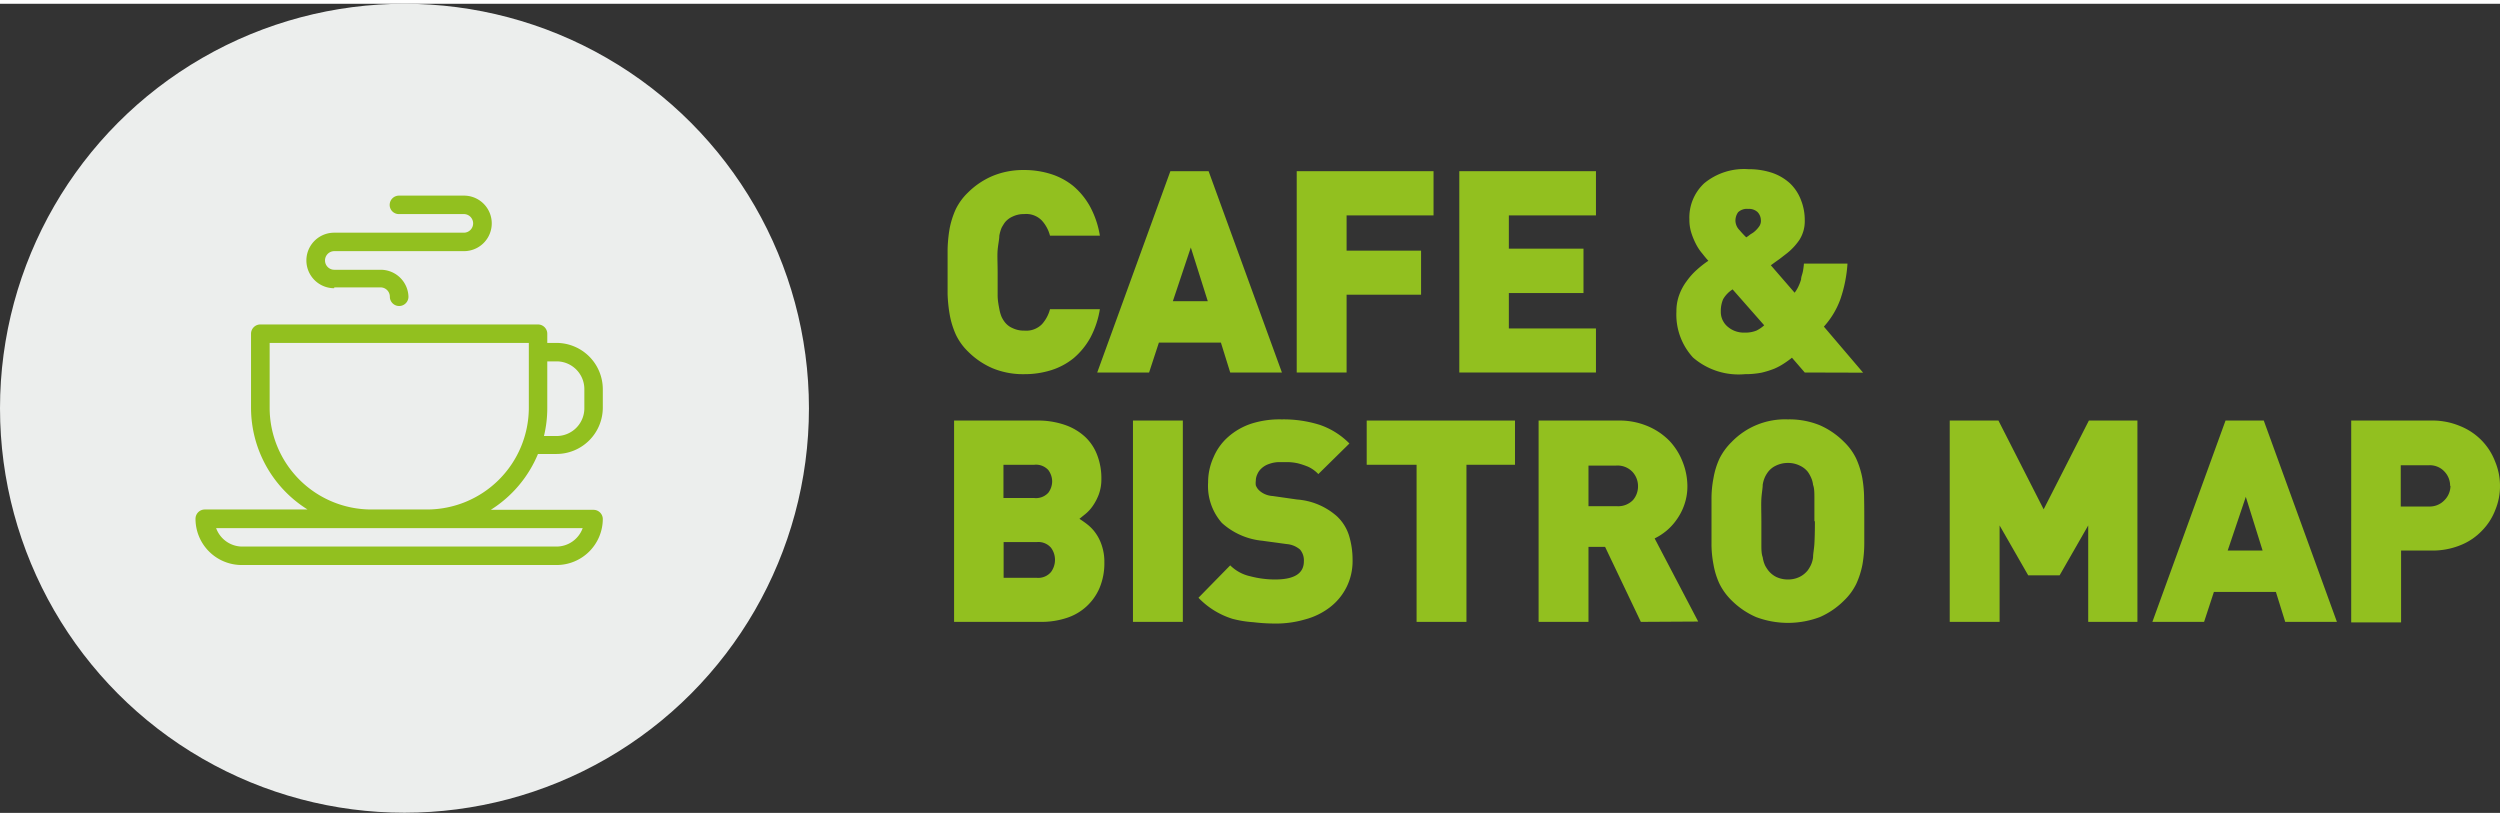 <svg xmlns="http://www.w3.org/2000/svg" width="150" height="49" viewBox="0 0 150.38 48.67">
  <rect x="0" y="0" width="150.38" height="48.67" fill="#333333" stroke="none"/>
  <defs>
    <style>
      .cls-1 {
        fill: #eceeed;
      }

      .cls-2 {
        fill: #92c01f;
      }
    </style>
  </defs>
  <g id="Layer_2" data-name="Layer 2">
    <g id="Layer_1-2" data-name="Layer 1">
      <g id="Layer_2-2" data-name="Layer 2">
        <g id="Layer_1-2-2" data-name="Layer 1-2">
          <circle class="cls-1" cx="24.33" cy="24.33" r="24.33"/>
        </g>
      </g>
      <g>
        <path class="cls-2" d="M65.59,20.08a4.41,4.41,0,0,1-1,1.23,4.07,4.07,0,0,1-1.36.73,5.33,5.33,0,0,1-1.62.24,4.79,4.79,0,0,1-1.89-.35,4.7,4.7,0,0,1-1.48-1,3.54,3.54,0,0,1-.73-1,5.07,5.07,0,0,1-.37-1.16A8.68,8.68,0,0,1,57,17.46V14.79a8.54,8.54,0,0,1,.12-1.26,5.15,5.15,0,0,1,.37-1.17,3.54,3.54,0,0,1,.73-1,4.7,4.7,0,0,1,1.48-1A4.79,4.79,0,0,1,61.59,10a5.33,5.33,0,0,1,1.62.24,4.07,4.07,0,0,1,1.36.73,4.41,4.41,0,0,1,1,1.23,5.55,5.55,0,0,1,.59,1.75h-3a2.18,2.18,0,0,0-.48-.9,1.3,1.3,0,0,0-1.07-.4,1.54,1.54,0,0,0-.7.15,1.25,1.25,0,0,0-.47.36,3.21,3.21,0,0,0-.19.31,2.3,2.3,0,0,0-.14.49c0,.22-.07.5-.1.85s0,.79,0,1.35,0,1,0,1.35.06.62.1.84a2.3,2.3,0,0,0,.14.49,1.82,1.82,0,0,0,.19.31,1.16,1.16,0,0,0,.47.36,1.54,1.54,0,0,0,.7.15,1.33,1.33,0,0,0,1.07-.39,2.18,2.18,0,0,0,.48-.9h3A5.49,5.49,0,0,1,65.59,20.08Z"/>
        <path class="cls-2" d="M74,22.18l-.56-1.8H69.71l-.59,1.8H66l4.4-12.11H72.7l4.41,12.11Zm-2.37-7.52-1.08,3.23h2.1Z"/>
        <path class="cls-2" d="M81,12.73v2.12h4.48V17.5H81v4.68H78V10.07h8.23v2.66Z"/>
        <path class="cls-2" d="M87.78,22.18V10.07H96v2.66H90.76v2h4.49V17.4H90.76v2.13H96v2.65Z"/>
        <path class="cls-2" d="M108.56,22.18l-.77-.89a5.66,5.66,0,0,1-.47.34,3.63,3.63,0,0,1-.59.32,5.42,5.42,0,0,1-.77.24,5.16,5.16,0,0,1-1,.09,4.19,4.19,0,0,1-3.12-1,3.81,3.81,0,0,1-1-2.77,2.8,2.8,0,0,1,.17-1,3.17,3.17,0,0,1,.45-.83,4.12,4.12,0,0,1,.62-.69,6,6,0,0,1,.68-.53c-.1-.11-.22-.25-.35-.42a2.89,2.89,0,0,1-.38-.56,4.33,4.33,0,0,1-.29-.69,2.64,2.64,0,0,1-.12-.83,2.81,2.81,0,0,1,.9-2.17,3.77,3.77,0,0,1,2.66-.84,4.41,4.41,0,0,1,1.42.22,3.06,3.06,0,0,1,1.07.63,2.7,2.7,0,0,1,.66,1,3.25,3.25,0,0,1,.23,1.23,2.09,2.09,0,0,1-.32,1.17,3.67,3.67,0,0,1-.87.9l-.31.24-.28.2-.26.19,1.43,1.65a2,2,0,0,0,.22-.36,2.87,2.87,0,0,0,.17-.44c0-.16.08-.32.11-.49a4.16,4.16,0,0,0,.06-.46h2.62a8.21,8.21,0,0,1-.42,2.12,5,5,0,0,1-1,1.67l2.36,2.77Zm-4.34-5a1.74,1.74,0,0,0-.57.59,1.78,1.78,0,0,0-.14.74,1.16,1.16,0,0,0,.42.92,1.48,1.48,0,0,0,1,.35,1.8,1.8,0,0,0,.72-.12,2,2,0,0,0,.47-.32Zm1.7-4.13a.72.72,0,0,0-.19-.51.74.74,0,0,0-.57-.2.77.77,0,0,0-.61.2.88.88,0,0,0-.16.53.83.83,0,0,0,.25.55c.16.19.3.33.4.43l.12-.08.13-.1.16-.1a1.56,1.56,0,0,0,.34-.34A.58.58,0,0,0,105.92,13Z"/>
        <path class="cls-2" d="M66.43,33.61a3.83,3.83,0,0,1-.29,1.53,3.21,3.21,0,0,1-2,1.81,4.81,4.81,0,0,1-1.5.23H57.39V25.07h5a4.94,4.94,0,0,1,1.66.26,3.43,3.43,0,0,1,1.21.71A2.89,2.89,0,0,1,66,27.15a3.87,3.87,0,0,1,.25,1.43,2.65,2.65,0,0,1-.15.92,3.16,3.16,0,0,1-.37.71,2.3,2.3,0,0,1-.44.48l-.36.29c.12.08.27.18.44.31a2.52,2.52,0,0,1,.49.49,2.72,2.72,0,0,1,.4.76A3.09,3.09,0,0,1,66.43,33.61Zm-3.14-4.88a1.16,1.16,0,0,0-.23-.68,1,1,0,0,0-.85-.32H60.36v2h1.85a1,1,0,0,0,.85-.32A1.16,1.16,0,0,0,63.29,28.73Zm.17,4.72a1.21,1.21,0,0,0-.24-.73,1,1,0,0,0-.85-.34h-2v2.15h2a1,1,0,0,0,.85-.35A1.23,1.23,0,0,0,63.46,33.45Z"/>
        <path class="cls-2" d="M68.15,37.18V25.07h3V37.18Z"/>
        <path class="cls-2" d="M81.36,33.47A3.48,3.48,0,0,1,80,36.3a4.23,4.23,0,0,1-1.49.73,6.17,6.17,0,0,1-1.8.25,11,11,0,0,1-1.32-.08A6.65,6.65,0,0,1,74.15,37a4.8,4.8,0,0,1-2.06-1.27L74,33.78a2.45,2.45,0,0,0,1.22.66,5.84,5.84,0,0,0,1.48.19c1.15,0,1.73-.36,1.73-1.09a1,1,0,0,0-.23-.71,1.41,1.41,0,0,0-.8-.33l-1.47-.2a4.22,4.22,0,0,1-2.43-1.07,3.36,3.36,0,0,1-.83-2.43A3.64,3.64,0,0,1,73,27.27a3.38,3.38,0,0,1,.87-1.21,4,4,0,0,1,1.39-.8A5.57,5.57,0,0,1,77.09,25a7.29,7.29,0,0,1,2.3.33,4.59,4.59,0,0,1,1.78,1.12L79.3,28.29a2,2,0,0,0-.61-.44,4.65,4.65,0,0,0-.63-.21,3.15,3.15,0,0,0-.58-.07H77a1.82,1.82,0,0,0-.66.11,1.24,1.24,0,0,0-.45.26,1,1,0,0,0-.26.36.92.92,0,0,0-.09.39,1,1,0,0,0,0,.28.85.85,0,0,0,.19.29,1.19,1.19,0,0,0,.32.22,1.35,1.35,0,0,0,.51.13l1.47.21a4.06,4.06,0,0,1,2.38,1A2.68,2.68,0,0,1,81.15,32,5,5,0,0,1,81.36,33.47Z"/>
        <path class="cls-2" d="M88.21,27.73v9.45h-3V27.73h-3V25.07h8.92v2.66Z"/>
        <path class="cls-2" d="M98.7,37.18l-2.15-4.51h-1v4.51h-3V25.07h4.79a4.35,4.35,0,0,1,1.78.34,4,4,0,0,1,1.29.87,3.85,3.85,0,0,1,.79,1.24A4,4,0,0,1,101.5,29a3.33,3.33,0,0,1-.18,1.12,3.46,3.46,0,0,1-.46.9,3.37,3.37,0,0,1-.62.68,3.56,3.56,0,0,1-.71.46l2.62,5ZM98.53,29a1.26,1.26,0,0,0-.34-.85,1.24,1.24,0,0,0-1-.37H95.55v2.44h1.68a1.24,1.24,0,0,0,1-.37A1.26,1.26,0,0,0,98.53,29Z"/>
        <path class="cls-2" d="M112.14,31.13c0,.45,0,.9,0,1.33a7.5,7.5,0,0,1-.11,1.27,5.07,5.07,0,0,1-.37,1.16,3.54,3.54,0,0,1-.73,1,4.73,4.73,0,0,1-1.46,1,5.44,5.44,0,0,1-3.84,0,4.77,4.77,0,0,1-1.47-1,3.74,3.74,0,0,1-.73-1,4.6,4.6,0,0,1-.36-1.16,6.59,6.59,0,0,1-.12-1.27c0-.43,0-.88,0-1.33s0-.9,0-1.34a6.49,6.49,0,0,1,.12-1.26,4.67,4.67,0,0,1,.36-1.17,3.74,3.74,0,0,1,.73-1A4.46,4.46,0,0,1,107.54,25a4.84,4.84,0,0,1,1.92.35,4.73,4.73,0,0,1,1.46,1,3.54,3.54,0,0,1,.73,1,5.15,5.15,0,0,1,.37,1.17,7.38,7.38,0,0,1,.11,1.26C112.14,30.23,112.14,30.67,112.14,31.13Zm-3,0c0-.56,0-1,0-1.35s0-.63-.08-.84a1.45,1.45,0,0,0-.14-.48,1.81,1.81,0,0,0-.18-.31,1.31,1.31,0,0,0-.48-.37,1.58,1.58,0,0,0-.71-.16,1.63,1.63,0,0,0-.72.16,1.27,1.27,0,0,0-.47.37,1.82,1.82,0,0,0-.19.31,1.74,1.74,0,0,0-.14.48c0,.21-.06.49-.08.84s0,.79,0,1.35,0,1,0,1.34,0,.61.08.82a1.83,1.83,0,0,0,.14.49,2.2,2.2,0,0,0,.19.3,1.42,1.42,0,0,0,.47.39,1.63,1.63,0,0,0,.72.16,1.58,1.58,0,0,0,.71-.16,1.46,1.46,0,0,0,.48-.39,2.16,2.16,0,0,0,.18-.3,1.52,1.52,0,0,0,.14-.49c0-.21.06-.48.08-.82S109.17,31.68,109.17,31.13Z"/>
        <path class="cls-2" d="M125.61,37.18v-5.8l-1.72,3H122l-1.72-3v5.8h-3V25.07h2.93l2.72,5.34,2.72-5.34h2.92V37.18Z"/>
        <path class="cls-2" d="M137.46,37.18l-.56-1.8h-3.73l-.59,1.8h-3.11l4.4-12.11h2.3l4.4,12.11Zm-2.37-7.52L134,32.89h2.1Z"/>
        <path class="cls-2" d="M150.38,29a3.73,3.73,0,0,1-.28,1.44,3.6,3.6,0,0,1-.79,1.24,3.65,3.65,0,0,1-1.29.88,4.47,4.47,0,0,1-1.77.33h-1.82v4.32h-3V25.07h4.8a4.3,4.3,0,0,1,1.77.34,3.76,3.76,0,0,1,1.29.87,3.69,3.69,0,0,1,.79,1.24A3.82,3.82,0,0,1,150.38,29Zm-3,0a1.23,1.23,0,0,0-.34-.86,1.19,1.19,0,0,0-.95-.38h-1.68v2.48h1.68a1.22,1.22,0,0,0,.95-.38A1.23,1.23,0,0,0,147.4,29Z"/>
      </g>
      <g>
        <path class="cls-2" d="M32.36,27.08h1.12a2.79,2.79,0,0,0,2.78-2.78V23.18a2.79,2.79,0,0,0-2.78-2.78h-.56v-.56a.56.56,0,0,0-.56-.55H15.66a.56.56,0,0,0-.56.55V24.3a7.22,7.22,0,0,0,3.4,6.12H12.32a.56.56,0,0,0-.56.56,2.78,2.78,0,0,0,2.79,2.78H33.48A2.78,2.78,0,0,0,36.26,31a.56.56,0,0,0-.56-.56H29.52A7.24,7.24,0,0,0,32.36,27.08Zm.56-2.78V21.51h.56a1.67,1.67,0,0,1,1.67,1.67V24.3A1.67,1.67,0,0,1,33.48,26h-.76A7.13,7.13,0,0,0,32.92,24.3Zm2.13,7.24a1.68,1.68,0,0,1-1.57,1.11H14.55A1.68,1.68,0,0,1,13,31.54Zm-9.37-1.12H22.34a6.12,6.12,0,0,1-6.12-6.12V20.4H31.81v3.9A6.13,6.13,0,0,1,25.68,30.42Z"/>
        <path class="cls-2" d="M20.11,17.06H22.9a.56.56,0,0,1,.55.56.56.56,0,0,0,1.12,0A1.67,1.67,0,0,0,22.9,16H20.11a.56.56,0,0,1,0-1.12h7.8a1.67,1.67,0,0,0,0-3.34H24a.56.56,0,0,0-.56.56.55.55,0,0,0,.56.55h3.9a.56.56,0,0,1,0,1.12h-7.8a1.67,1.67,0,0,0,0,3.34Z"/>
      </g>
    </g>
  </g>
</svg>
